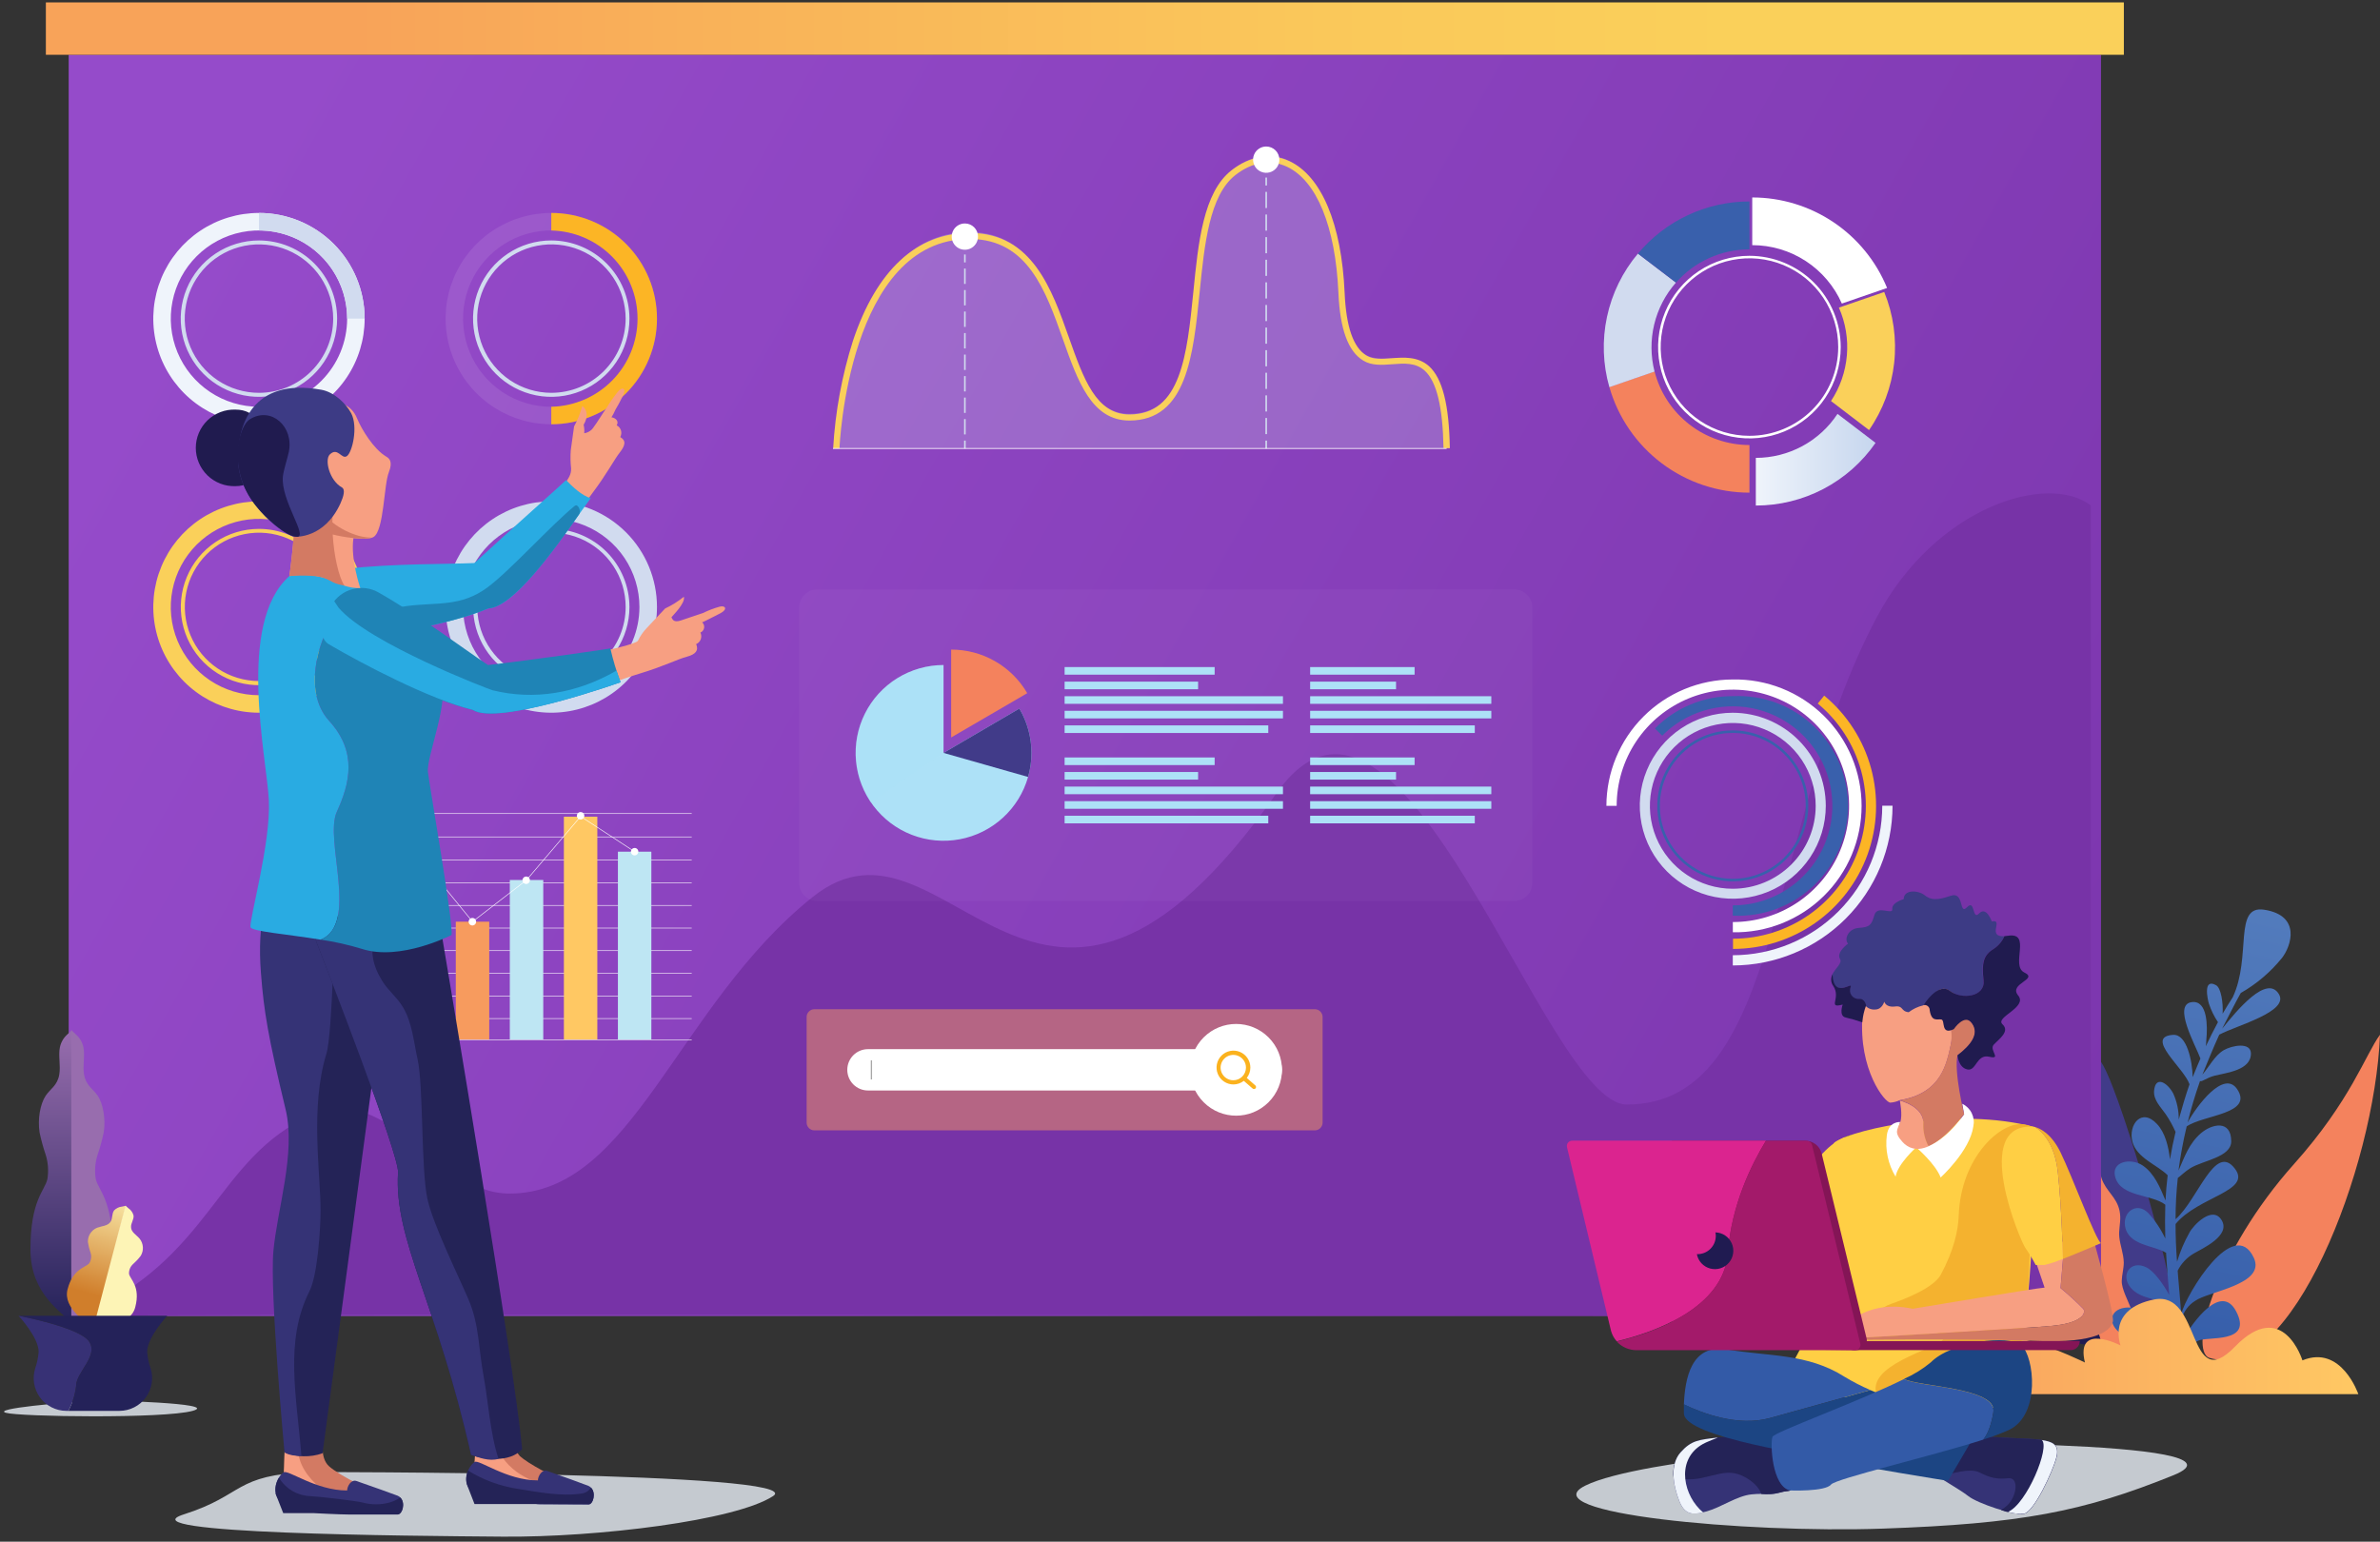 <svg fill="none" height="425" viewBox="0 0 656 425" width="656" xmlns="http://www.w3.org/2000/svg" xmlns:xlink="http://www.w3.org/1999/xlink"><rect x="0" y="0" width="656" height="425" fill="#333333" stroke="none"/><linearGradient id="a" gradientUnits="userSpaceOnUse" x1="590.551" x2="623.165" y1="390.641" y2="239.982"><stop offset="0" stop-color="#3159a7"/><stop offset="1" stop-color="#557ebe"/></linearGradient><linearGradient id="b"><stop offset="0" stop-color="#f79b5e"/><stop offset="1" stop-color="#ffc863"/></linearGradient><linearGradient id="c" gradientUnits="userSpaceOnUse" x1="516.737" x2="650.034" xlink:href="#b" y1="371.205" y2="371.205"/><linearGradient id="d" gradientUnits="userSpaceOnUse" x1="685.514" x2="60.986" y1="405.589" y2="55.532"><stop offset="0" stop-color="#7631a7"/><stop offset="1" stop-color="#954bca"/></linearGradient><linearGradient id="e"><stop offset=".05" stop-color="#fad05a"/><stop offset=".33" stop-color="#fac85a"/><stop offset=".77" stop-color="#f9b159"/><stop offset="1" stop-color="#f8a359"/></linearGradient><linearGradient id="f" gradientUnits="userSpaceOnUse" x1="497.383" x2="98.132" xlink:href="#e" y1="7.888" y2="7.888"/><linearGradient id="g" gradientUnits="userSpaceOnUse" x1="37636.6" x2="62432.9" xlink:href="#e" y1="16020.3" y2="16020.3"/><linearGradient id="h"><stop offset="0" stop-color="#eff4fb"/><stop offset="1" stop-color="#c6d6ee"/></linearGradient><linearGradient id="i" gradientUnits="userSpaceOnUse" x1="483.96" x2="516.959" xlink:href="#h" y1="126.737" y2="126.737"/><linearGradient id="j" gradientUnits="userSpaceOnUse" x1="8557.04" x2="8824.13" xlink:href="#e" y1="8166.61" y2="8166.61"/><linearGradient id="k" gradientUnits="userSpaceOnUse" x1="19539.3" x2="21203.3" xlink:href="#h" y1="15041.6" y2="15041.6"/><linearGradient id="l" gradientUnits="userSpaceOnUse" x1="3494.7" x2="6407.66" xlink:href="#h" y1="11849.2" y2="11849.2"/><linearGradient id="m" gradientUnits="userSpaceOnUse" x1="3494.7" x2="6407.66" xlink:href="#e" y1="15904.3" y2="15904.3"/><linearGradient id="n" gradientUnits="userSpaceOnUse" x1="2883.78" x2="4477.19" xlink:href="#e" y1="11806.5" y2="11806.5"/><linearGradient id="o" gradientUnits="userSpaceOnUse" x1="1331.34" x2="1404.25" xlink:href="#b" y1="11916.4" y2="11916.4"/><linearGradient id="p" gradientUnits="userSpaceOnUse" x1="1631.01" x2="1806.8" xlink:href="#b" y1="24079.2" y2="19603.5"/><linearGradient id="q" gradientUnits="userSpaceOnUse" x1="30631" x2="47990.6" xlink:href="#b" y1="12976.1" y2="12976.1"/><linearGradient id="r"><stop offset="0" stop-color="#242259"/><stop offset="1" stop-color="#986dae"/></linearGradient><linearGradient id="s" gradientUnits="userSpaceOnUse" x1="14.111" x2="14.111" xlink:href="#r" y1="364.774" y2="283.979"/><linearGradient id="t" gradientUnits="userSpaceOnUse" x1="530.459" x2="530.459" xlink:href="#r" y1="35838.2" y2="30235.9"/><linearGradient id="u"><stop offset="0" stop-color="#fdf4b6"/><stop offset="1" stop-color="#d07e2b"/></linearGradient><linearGradient id="v" gradientUnits="userSpaceOnUse" x1="32.124" x2="23.502" xlink:href="#u" y1="326.229" y2="356.279"/><linearGradient id="w" gradientUnits="userSpaceOnUse" x1="825.744" x2="376.882" xlink:href="#u" y1="14267.7" y2="14899.5"/><linearGradient id="x" gradientUnits="userSpaceOnUse" x1="5553.71" x2="5680.63" xlink:href="#h" y1="10370.7" y2="10370.7"/><linearGradient id="y" gradientUnits="userSpaceOnUse" x1="7297.99" x2="7455.5" xlink:href="#h" y1="10088.8" y2="10088.8"/><clipPath id="z"><path d="m0 0h656v424.128h-656z"/></clipPath><g clip-path="url(#z)"><path d="m515.863 397.747s108.129-1.165 83.229 8.925c-24.9 10.091-42.226 13.4-80.188 14.728-37.962 1.329-97.2-4.264-81.959-11.85 15.241-7.585 78.918-11.803 78.918-11.803z" fill="#c5cad0"/><path d="m85.35 405.811s138.121-.152 127.739 6.618-48.402 11.396-74.479 11.186c-26.076-.21-104.75-.792-87.948-6.141 16.802-5.348 13.703-10.906 34.688-11.663z" fill="#c5cad0"/><path d="m28.233 386.038s32.812.711 24.853 2.901c-7.958 2.191-47.773 1.632-51.49.525-3.717-1.107 14.844-2.843 26.636-3.426z" fill="#c5cad0"/><path d="m656 285.249c-1.445 36.855-24.632 96-46.992 89.079-5.896-1.83 1.678-29.282 23.304-53.448 15.637-17.489 19.726-30.283 23.688-35.631z" fill="#f4825d"/><path d="m589.911 369.714c.128 2.33-32.043 5.278-46.957-19.028-11.652-18.934-18.841-20.624-25.063-23.991 42.319-.758 71.694 36.936 72.02 43.019z" fill="#201b51"/><path d="m578.399 319.704c.198-1.981-1.807-16.22.337-27.382 4.416 4.311 20.752 59.972 20.24 69.014-.187 3.321 1.771 12.502-5.22 14.157-7.364 1.736-20.974-16.033-25.763-28.302-15.916-40.537-4.462-38.824-17.734-61.895 5.267 3.845 25.343 27.149 28.14 34.408z" fill="#413b89"/><path d="m569.892 304.009c2.68 3.88 3.892 8.459 6.514 12.258 2.109 3.064 1.899 6.909 3.391 9.845 1.619 3.17 4.427 4.789 4.602 9.229.07 2.074-.454 3.798-.256 5.674.233 2.33 1.165 4.486 1.235 6.991 0 1.748-.513 3.414-.559 5.069-.129 4.661 7.27 12.304 1.34 16.557.314 3.938-.397 5.337-2.424 5.395-4.346.128-4.183-4.288-5.034-6.723-.978-2.808-4.159-4.661-4.462-8.494-.163-1.993.99-4.335.78-6.141-.163-1.363-1.433-2.109-2.144-3.251-1.852-2.948-1.934-6.35-1.736-9.718.117-1.969 1.667-5.115 1.422-6.886-.455-3.414-3.939-4.288-2.878-9.205.326-1.491 1.596-3.286 1.561-4.812s-1.037-2.552-1.561-3.95c-1.433-3.868.163-7.888.209-11.838z" fill="#f4825d"/><path d="m586.392 360.439c4.148-.163 9.391 3.752 12.153 8.075-.059-2.715-.199-5.442-.385-8.157-2.948-2.691-7.97-1.91-10.894-5.394-2.925-3.484 0-7.772 4.369-5.57 2.132 1.072 4.661 4.661 6.269 7.585-.163-1.934-.362-4.66-.525-6.583-.14-1.678-.256-3.356-.338-5.033-3.367-2.109-10.58-1.946-11.337-7.516-.524-3.892 3.344-6.595 6.455-3.414 1.893 2.086 3.463 4.442 4.661 6.991-.093-3.107-.093-6.215 0-9.321-3.694-2.902-12.13-2.051-13.772-7.516-1.34-4.451 4.334-5.476 7.55-3.286 3.216 2.191 4.789 6.059 6.28 9.625.128-2.33.315-4.661.595-6.933-2.774-2.831-8.588-4.742-9.73-9.321-1.142-4.58 2.482-9.415 6.782-4.824 2.26 2.412 3.169 6.152 3.588 9.764.42-2.54.933-5.069 1.538-7.562-.759-1.718-1.672-3.364-2.726-4.917-1.387-1.981-3.414-3.904-3.193-6.432.396-4.369 3.752-2.132 5.267.722 1.033 2.263 1.554 4.725 1.526 7.213.758-2.785 2.004-6.991 2.972-9.718-1.469-4.474-12.55-13.085-4.533-13.632 3.787-.268 5.313 7.212 5.406 11.651.583-1.479 2.016-4.893 2.133-5.126-1.329-3.659-7.772-14.938-2.331-15.556 4.347-.501 4.312 6.77 3.962 10.347 0 .455-.082 1.165-.14 1.83 1.049-2.226 2.156-4.463 3.344-6.654-1.054-1.565-1.889-3.266-2.482-5.057-.419-1.328-1.666-7.154 1.958-5.126 1.386.769 1.992 4.917 1.806 7.865.886-1.527 1.818-3.042 2.785-4.51 5.29-11.279.081-25.541 8.715-24.154 10.266 1.631 7.353 10.079 4.894 13.248-3.154 3.915-7.015 7.203-11.384 9.695-.978 1.642-4.66 8.902-5.15 9.857 4.078-5.057 12.293-15.031 15.637-9.566 2.96 4.835-11.442 8.587-16.418 11.197-1.351 2.855-4.346 10.242-4.66 11.011 1.852-2.109 3.402-5.278 5.896-6.734 2.213-1.282 7.445-2.331 7.492.908 0 4.661-6.688 5.29-10.009 6.129-2.331.618-3.356 1.701-4.032 1.492-1.328 3.763-2.458 7.573-3.425 11.442 2.528-4.661 9.985-14.6 13.644-9.252 4.661 6.886-9.205 7.085-13.889 10.3-.951 3.96-1.698 7.966-2.237 12.002v.14c1.619-3.682 2.878-7.423 6.14-10.242 2.96-2.564 8.32-3.869 8.378 2.19 0 4.405-7.702 5.255-11.232 7.399-1.573.956-2.715 2.202-3.496 2.715-.409 3.776-.615 7.573-.618 11.372 6.199-5.429 10.825-21.101 16.313-13.982 4.871 6.269-10.009 7.679-16.313 15.311 0 3.464.137 6.932.408 10.405.837-2.796 1.981-5.488 3.414-8.028.979-1.946 6.362-7.667 8.891-3.414 2.528 4.253-5.267 7.76-7.621 9.123-1.94 1.114-3.508 2.775-4.509 4.777 0 .641.757 8.564.99 11.897 1.515-5.756 14.565-27.032 19.983-15.474 3.496 7.422-12.607 9.263-16.207 11.932-1.822 1.144-3.138 2.939-3.682 5.022.116 1.934.186 3.875.209 5.826 3.053-5.384 10.708-15.765 14.798-8.029 4.847 9.147-8.156 6.817-10.486 8.157-2.098 1.165-4.475 1.981-4.393 4.928-.121 2.274-.378 4.539-.769 6.782-.291 1.596-2.82 1.06-2.657-.548.326-3.124.49-6.263.49-9.403-3.717-2.167-11.909-2.132-14.414-4.136-3.414-2.785-2.26-6.619 2.296-6.805z" fill="url(#a)"/><path d="m650.034 384.337s-4.661-13.749-15.415-9.321c0 0-5.372-17.397-18.585-3.787-13.213 13.609-9.147-15.614-22.302-12.992s-9.251 12.654-9.251 12.654-12.526-6.467-9.811 4.719c0 0-29.561-14.751-30.05-2.272 0 0-19.808-3.671-16.383 6.606 0 0-11.5-2.936-11.5 4.393z" fill="url(#c)"/><path d="m579.098 15.101h-560.164v347.703h560.164z" fill="url(#d)"/><path d="m517.238 170.268c-30.377 57.374-25.471 134.218-68.828 134.218-22.674 0-62.011-134.905-96.559-85.816-65.926 93.716-90.71-1.165-127.844 28.606-37.577 30.038-49.614 81.761-83.59 81.761-20.508 0-32.94-31.087-54.531-21.614-26.496 11.651-27.265 39.616-64.085 55.393 1.492-.746 554.489 0 554.489 0v-223.483c-11.78-9.042-42.727.128-59.051 30.935z" fill="#7733a7"/><path d="m585.401.664h-572.759v14.437h572.759z" fill="url(#f)"/><path d="m376.18 97.689c-5.126-3.146-6.152-11.955-6.42-17.967-1.561-34.664-17.874-42.436-29.805-33.115-17.198 13.376-2.051 67.464-28.676 67.464-21.369 0-13.656-49.672-43.706-50.103-34.955-.443-37.076 59.611-37.076 59.611h168.23c-.606-34.734-15.02-21.265-22.547-25.891z" fill="#d1dbef" opacity=".25"/><path d="m383.556 98.762c-2.61.198-5.057.385-6.921-.746-3.624-2.237-5.593-7.877-6.013-17.28-.827-18.992-6.396-32.241-15.275-36.331-5.057-2.33-10.871-1.398-15.928 2.563-7.76 6.059-9.159 19.96-10.487 33.406-1.759 17.478-3.414 33.884-17.629 33.884-9.17 0-12.643-9.811-16.662-21.172-4.754-13.435-10.138-28.664-27.033-28.873h-.384c-14.53 0-25.634 10.265-32.113 29.712-3.055 9.626-4.89 19.595-5.465 29.677h1.748c0-.57 2.436-57.711 35.83-57.711h.361c15.672.186 20.624 14.18 25.413 27.708 4.066 11.489 7.9 22.337 18.305 22.337 15.8 0 17.606-18.026 19.365-35.457 1.317-13.085 2.668-26.613 9.846-32.217 4.591-3.589 9.613-4.416 14.134-2.33 8.249 3.81 13.458 16.499 14.262 34.827.442 10.021 2.679 16.126 6.839 18.643 2.331 1.433 5.197 1.224 7.958 1.014 3.333-.256 6.491-.501 9.007 1.783 3.274 2.995 4.964 9.974 5.162 21.358h1.748c-.21-12.06-2.039-19.237-5.744-22.616-3.088-2.727-6.933-2.436-10.324-2.179z" fill="url(#g)"/><path d="m349.008 40.386c-.716 0-1.417.212-2.013.611s-1.06.964-1.334 1.627c-.275.662-.346 1.39-.206 2.093.139.704.484 1.349.991 1.856.507.507 1.152.852 1.855.992s1.432.068 2.094-.206c.662-.274 1.228-.739 1.627-1.335.398-.595.61-1.296.61-2.012 0-.477-.094-.947-.276-1.387-.182-.44-.449-.84-.785-1.176-.337-.337-.737-.604-1.176-.786-.439-.182-.911-.275-1.387-.275z" fill="#fff"/><path d="m349.218 48.949h-.431v2.179h.431z" fill="#d1dbef"/><path d="m349.218 108.991h-.431v4.451h.431z" fill="#d1dbef"/><path d="m349.218 115.226h-.431v4.451h.431z" fill="#d1dbef"/><path d="m349.218 102.758h-.431v4.451h.431z" fill="#d1dbef"/><path d="m349.218 65.367h-.431v4.451h.431z" fill="#d1dbef"/><path d="m349.218 71.601h-.431v4.451h.431z" fill="#d1dbef"/><path d="m349.218 96.536h-.431v4.451h.431z" fill="#d1dbef"/><path d="m349.218 52.899h-.431v4.451h.431z" fill="#d1dbef"/><path d="m349.218 59.133h-.431v4.451h.431z" fill="#d1dbef"/><path d="m349.218 77.834h-.431v4.451h.431z" fill="#d1dbef"/><path d="m349.218 90.302h-.431v4.451h.431z" fill="#d1dbef"/><path d="m349.218 84.068h-.431v4.451h.431z" fill="#d1dbef"/><path d="m349.218 121.459h-.431v2.179h.431z" fill="#d1dbef"/><path d="m265.954 61.603c-.718-.002-1.42.209-2.018.606-.598.397-1.064.963-1.339 1.625-.276.663-.35 1.392-.21 2.096.14.704.485 1.351.993 1.859.507.507 1.154.853 1.858.992.704.14 1.434.068 2.097-.209.661-.276 1.228-.742 1.625-1.34.397-.598.608-1.299.606-2.017 0-.959-.381-1.877-1.058-2.554-.677-.678-1.596-1.058-2.554-1.058z" fill="#fff"/><path d="m266.164 70.156h-.432v2.179h.432z" fill="#d1dbef"/><path d="m266.164 91.816h-.432v4.241h.432z" fill="#d1dbef"/><path d="m266.164 79.955h-.432v4.23h.432z" fill="#d1dbef"/><path d="m266.164 85.886h-.432v4.23h.432z" fill="#d1dbef"/><path d="m266.164 115.528h-.432v4.23h.432z" fill="#d1dbef"/><path d="m266.164 74.036h-.432v4.23h.432z" fill="#d1dbef"/><path d="m266.164 109.598h-.432v4.229h.432z" fill="#d1dbef"/><path d="m266.164 97.747h-.432v4.241h.432z" fill="#d1dbef"/><path d="m266.164 103.679h-.432v4.229h.432z" fill="#d1dbef"/><path d="m266.164 121.459h-.432v2.179h.432z" fill="#d1dbef"/><path d="m398.727 123.521h-169.127v.222h169.127z" fill="#fff"/><path d="m482.201 70.518c-4.979-.002-9.846 1.472-13.986 4.235-4.14 2.765-7.369 6.694-9.275 11.293s-2.406 9.659-1.437 14.543c.97 4.882 3.367 9.368 6.886 12.889 3.518 3.521 8.003 5.919 12.885 6.891 4.884.973 9.944.474 14.544-1.43 4.599-1.905 8.531-5.13 11.297-9.27 2.766-4.139 4.242-9.005 4.242-13.983-.006-6.671-2.658-13.068-7.374-17.785s-11.112-7.373-17.782-7.383zm0 49.625c-4.839 0-9.571-1.436-13.594-4.124-4.024-2.689-7.161-6.51-9.012-10.982-1.853-4.47-2.337-9.39-1.394-14.137.945-4.746 3.276-9.106 6.698-12.528s7.781-5.753 12.528-6.696c4.747-.945 9.666-.46 14.137 1.392 4.472 1.851 8.293 4.988 10.982 9.011 2.688 4.023 4.124 8.755 4.124 13.594 0 6.49-2.579 12.713-7.167 17.302-4.589 4.589-10.812 7.167-17.302 7.167z" fill="#fff"/><path d="m483.96 126.224v13.144c6.488.003 12.88-1.568 18.627-4.577 5.748-3.01 10.679-7.369 14.372-12.703l-10.487-7.993c-2.454 3.727-5.797 6.787-9.726 8.904s-8.322 3.225-12.786 3.225z" fill="url(#i)"/><path d="m456.042 102.385-12.456 4.299c2.4 8.391 7.466 15.771 14.432 21.027 6.967 5.255 15.457 8.099 24.183 8.103v-13.132c-5.994-.003-11.816-1.998-16.552-5.673s-8.115-8.819-9.607-14.624z" fill="#f4825d"/><path d="m451.463 69.911c-4.226 5.024-7.154 11.009-8.528 17.428-1.373 6.42-1.149 13.079.651 19.392l12.456-4.3c-1.087-4.259-1.118-8.72-.091-12.994 1.028-4.274 3.083-8.233 5.987-11.533z" fill="#d1dbef"/><path d="m506.856 84.802c1.824 4.131 2.581 8.654 2.2 13.153-.381 4.5-1.886 8.832-4.379 12.598l10.487 8.005c3.814-5.494 6.194-11.855 6.925-18.503.73-6.648-.212-13.373-2.742-19.564z" fill="url(#j)"/><path d="m482.97 54.438v13.143c5.235-.002 10.358 1.519 14.744 4.379 4.387 2.859 7.846 6.933 9.958 11.724l12.467-4.3c-3.019-7.379-8.165-13.691-14.786-18.134-6.619-4.443-14.411-6.815-22.383-6.813z" fill="#fff"/><path d="m451.463 69.912 10.487 7.993c2.529-2.88 5.644-5.187 9.136-6.766 3.492-1.58 7.281-2.396 11.115-2.392v-13.213c-5.864 0-11.656 1.288-16.968 3.772-5.311 2.485-10.011 6.106-13.77 10.607z" fill="#3960ac"/><path d="m477.61 201.344c-4.115 0-8.139 1.22-11.561 3.507-3.423 2.286-6.09 5.537-7.665 9.339-1.575 3.803-1.987 7.987-1.185 12.024.803 4.037 2.785 7.745 5.696 10.655 2.911 2.911 6.618 4.893 10.656 5.696 4.036.802 8.22.39 12.023-1.185 3.802-1.575 7.053-4.243 9.339-7.665 2.287-3.422 3.507-7.446 3.507-11.561-.006-5.517-2.201-10.807-6.102-14.708-3.901-3.902-9.191-6.096-14.708-6.102zm0 40.921c-3.978 0-7.866-1.179-11.173-3.389-3.307-2.211-5.885-5.351-7.407-9.026s-1.92-7.718-1.144-11.619c.776-3.902 2.691-7.485 5.503-10.298 2.813-2.813 6.397-4.728 10.298-5.504s7.944-.378 11.619 1.145c3.675 1.522 6.816 4.099 9.026 7.407 2.21 3.307 3.389 7.195 3.389 11.173-.003 5.333-2.123 10.446-5.893 14.218-3.772 3.77-8.885 5.89-14.218 5.893z" fill="#3960ac"/><path d="m477.61 196.485c-5.07 0-10.027 1.503-14.242 4.321-4.216 2.816-7.501 6.82-9.441 11.504-1.941 4.684-2.448 9.837-1.459 14.81.99 4.972 3.431 9.54 7.016 13.125 3.584 3.585 8.152 6.026 13.125 7.016 4.972.989 10.126.481 14.81-1.459s8.688-5.226 11.504-9.442c2.818-4.214 4.321-9.171 4.321-14.241-.019-6.793-2.726-13.302-7.528-18.105-4.805-4.803-11.313-7.51-18.106-7.529zm0 48.519c-4.52 0-8.937-1.34-12.695-3.851s-6.686-6.079-8.415-10.255c-1.73-4.175-2.182-8.769-1.3-13.202.88-4.432 3.057-8.503 6.253-11.698 3.195-3.196 7.266-5.373 11.699-6.254 4.432-.882 9.026-.43 13.201 1.301 4.176 1.729 7.744 4.657 10.255 8.415 2.511 3.757 3.851 8.175 3.851 12.694-.006 6.058-2.415 11.867-6.7 16.15-4.283 4.284-10.092 6.694-16.149 6.7z" fill="#d1dbef"/><path d="m477.61 191.906c-3.989-.014-7.94.768-11.622 2.299-3.683 1.53-7.025 3.779-9.829 6.615l1.992 1.992c3.183-3.204 7.109-5.572 11.427-6.894 4.318-1.324 8.896-1.56 13.329-.689 4.431.871 8.579 2.822 12.076 5.68 3.496 2.86 6.233 6.537 7.968 10.707 1.734 4.171 2.414 8.704 1.975 13.198-.438 4.496-1.978 8.814-4.486 12.57-2.506 3.757-5.901 6.838-9.884 8.968-3.982 2.13-8.43 3.244-12.946 3.242v2.832c4.097.197 8.19-.441 12.033-1.871 3.842-1.432 7.354-3.63 10.323-6.459 2.968-2.829 5.332-6.231 6.947-10.002 1.614-3.769 2.447-7.828 2.447-11.928 0-4.101-.833-8.159-2.447-11.929-1.615-3.77-3.979-7.172-6.947-10.001-2.969-2.829-6.481-5.027-10.323-6.459-3.843-1.432-7.936-2.068-12.033-1.871z" fill="#3960ac"/><path d="m477.61 187.315c-9.236.012-18.091 3.687-24.621 10.218-6.531 6.531-10.205 15.385-10.218 24.622h2.831c0-6.337 1.88-12.53 5.4-17.798 3.52-5.267 8.523-9.372 14.376-11.797 5.854-2.424 12.295-3.058 18.509-1.82 6.214 1.236 11.921 4.288 16.4 8.769s7.528 10.19 8.763 16.404.599 12.655-1.827 18.507c-2.427 5.853-6.534 10.854-11.803 14.373-5.269 3.518-11.463 5.395-17.798 5.392v2.82c4.629.085 9.229-.754 13.531-2.468 4.302-1.712 8.219-4.265 11.523-7.509s5.928-7.114 7.72-11.384c1.791-4.269 2.714-8.853 2.714-13.484 0-4.63-.923-9.214-2.714-13.483-1.792-4.271-4.416-8.14-7.72-11.384s-7.221-5.797-11.523-7.511c-4.302-1.713-8.902-2.552-13.531-2.467z" fill="#fff"/><path d="m502.778 191.79-1.748 2.167c5.802 4.807 9.979 11.287 11.962 18.555 1.985 7.268 1.678 14.971-.877 22.059-2.554 7.088-7.232 13.216-13.397 17.548-6.164 4.331-13.515 6.656-21.05 6.658v2.819c8.115-.001 16.031-2.504 22.67-7.168 6.64-4.665 11.679-11.264 14.431-18.896 2.751-7.633 3.082-15.929.947-23.757-2.135-7.829-6.633-14.807-12.88-19.985z" fill="#fcb525"/><path d="m477.61 263.332v2.82c11.674-.013 22.867-4.657 31.122-12.911 8.254-8.255 12.897-19.448 12.91-31.122h-2.831c-.013 10.925-4.357 21.398-12.081 29.124s-18.195 12.074-29.12 12.089z" fill="url(#k)"/><path d="m71.38 58.702c-5.761 0-11.393 1.708-16.184 4.909-4.79 3.201-8.524 7.751-10.729 13.073-2.205 5.322-2.782 11.18-1.658 16.83 1.124 5.651 3.898 10.841 7.972 14.916 4.074 4.073 9.264 6.848 14.915 7.972 5.651 1.123 11.508.547 16.83-1.658 5.323-2.204 9.872-5.939 13.073-10.729s4.909-10.422 4.909-16.183c0-7.726-3.069-15.135-8.531-20.598-5.463-5.462-12.872-8.531-20.598-8.531zm0 53.436c-4.807 0-9.507-1.427-13.504-4.097-3.997-2.671-7.112-6.467-8.952-10.908-1.84-4.442-2.321-9.329-1.383-14.044.938-4.714 3.253-9.045 6.652-12.444 3.399-3.4 7.73-5.714 12.445-6.652 4.715-.938 9.602-.457 14.043 1.383 4.441 1.84 8.237 4.954 10.908 8.952 2.671 3.997 4.096 8.696 4.096 13.503-.009 6.444-2.573 12.62-7.129 17.176-4.556 4.557-10.733 7.12-17.177 7.13z" fill="url(#l)"/><path d="m71.38 58.702v4.836c6.442.006 12.619 2.567 17.176 7.122 4.557 4.555 7.12 10.73 7.13 17.172h4.824c0-7.726-3.069-15.135-8.531-20.598-5.463-5.462-12.872-8.531-20.598-8.531z" fill="#d1dbef"/><path d="m71.379 66.287c-4.264-.002-8.434 1.26-11.98 3.627-3.547 2.368-6.311 5.735-7.944 9.673-1.633 3.939-2.061 8.275-1.23 12.457.831 4.183 2.885 8.024 5.9 11.04 3.015 3.015 6.857 5.068 11.04 5.9 4.183.831 8.518.404 12.457-1.229s7.306-4.398 9.674-7.945c2.367-3.546 3.63-7.716 3.628-11.979-.006-5.713-2.278-11.189-6.317-15.228s-9.515-6.311-15.227-6.316zm0 42.005c-4.047 0-8.003-1.2-11.367-3.449-3.365-2.248-5.987-5.444-7.536-9.181-1.549-3.739-1.954-7.853-1.164-11.822.789-3.969 2.738-7.614 5.6-10.476 2.861-2.862 6.507-4.81 10.476-5.6 3.969-.789 8.083-.385 11.822 1.164 3.739 1.549 6.934 4.171 9.182 7.536 2.248 3.365 3.448 7.321 3.448 11.368-.006 5.424-2.164 10.625-6 14.462-3.836 3.835-9.037 5.992-14.461 5.999z" fill="#d1dbef"/><path d="m151.952 58.702c-5.761 0-11.393 1.708-16.183 4.909-4.79 3.201-8.525 7.751-10.729 13.073-2.205 5.322-2.782 11.18-1.657 16.83 1.123 5.651 3.897 10.841 7.971 14.916 4.075 4.073 9.264 6.848 14.915 7.972 5.65 1.123 11.508.547 16.83-1.658 5.323-2.204 9.873-5.939 13.074-10.729s4.909-10.422 4.909-16.183c0-7.726-3.069-15.135-8.532-20.598-5.463-5.462-12.872-8.531-20.598-8.531zm0 53.436c-4.808.002-9.508-1.422-13.507-4.091-3.998-2.67-7.116-6.465-8.957-10.905-1.841-4.442-2.324-9.328-1.387-14.045.936-4.715 3.249-9.048 6.648-12.448s7.73-5.716 12.446-6.655c4.715-.938 9.602-.458 14.045 1.382 4.441 1.839 8.238 4.954 10.909 8.952 2.671 3.997 4.097 8.697 4.097 13.505-.009 6.441-2.571 12.616-7.125 17.172-4.553 4.556-10.728 7.121-17.169 7.134z" fill="#fff" opacity=".09"/><path d="m151.952 58.702v4.836c6.353.139 12.399 2.76 16.842 7.302 4.444 4.542 6.931 10.644 6.931 16.998 0 6.354-2.487 12.455-6.931 16.997-4.443 4.542-10.489 7.163-16.842 7.303v4.823c7.726 0 15.135-3.069 20.598-8.531 5.462-5.464 8.532-12.873 8.532-20.598 0-7.726-3.07-15.135-8.532-20.598-5.463-5.462-12.872-8.531-20.598-8.531z" fill="#fcb525"/><path d="m151.952 66.287c-4.265-.002-8.434 1.26-11.98 3.627-3.547 2.368-6.311 5.735-7.945 9.673-1.632 3.939-2.061 8.275-1.229 12.457.831 4.183 2.885 8.024 5.899 11.04 3.016 3.015 6.859 5.068 11.041 5.9 4.183.831 8.517.404 12.457-1.229 3.939-1.633 7.305-4.398 9.673-7.945 2.368-3.546 3.631-7.716 3.628-11.979-.009-5.712-2.282-11.186-6.32-15.224-4.038-4.039-9.513-6.311-15.224-6.32zm0 42.005c-4.045-.007-7.998-1.213-11.358-3.465-3.361-2.252-5.978-5.451-7.52-9.19-1.543-3.739-1.944-7.852-1.15-11.819.793-3.967 2.745-7.61 5.608-10.468s6.508-4.803 10.476-5.589c3.969-.786 8.08-.38 11.817 1.17s6.93 4.173 9.177 7.536c2.247 3.364 3.446 7.319 3.446 11.364-.006 5.43-2.169 10.636-6.013 14.473-3.842 3.837-9.052 5.99-14.483 5.988z" fill="#d1dbef"/><path d="m71.38 138.215c-5.761 0-11.393 1.708-16.184 4.909s-8.524 7.749-10.729 13.073c-2.205 5.323-2.782 11.179-1.658 16.83 1.124 5.65 3.898 10.841 7.972 14.915 4.074 4.074 9.264 6.848 14.915 7.972 5.651 1.124 11.508.547 16.83-1.657 5.323-2.206 9.872-5.939 13.073-10.729s4.909-10.423 4.909-16.183c0-7.727-3.069-15.136-8.531-20.599-5.463-5.462-12.872-8.531-20.598-8.531zm0 53.435c-4.807 0-9.507-1.426-13.504-4.097-3.997-2.67-7.112-6.466-8.952-10.908-1.84-4.441-2.321-9.328-1.383-14.043.938-4.714 3.253-9.045 6.652-12.445 3.399-3.399 7.73-5.714 12.445-6.652 4.715-.937 9.602-.456 14.043 1.384 4.441 1.839 8.237 4.954 10.908 8.951 2.671 3.998 4.096 8.697 4.096 13.505-.009 6.443-2.573 12.62-7.129 17.176-4.556 4.555-10.733 7.12-17.177 7.129z" fill="url(#m)"/><path d="m71.38 138.215v4.824c4.807 0 9.506 1.425 13.504 4.095 3.997 2.671 7.113 6.467 8.952 10.909 1.84 4.442 2.321 9.328 1.383 14.043-.937 4.715-3.252 9.046-6.652 12.445-3.399 3.399-7.73 5.714-12.445 6.652-4.715.938-9.602.457-14.043-1.383-4.441-1.84-8.237-4.956-10.908-8.952-2.671-3.998-4.096-8.697-4.096-13.503h-4.824c0 5.76 1.708 11.393 4.909 16.183 3.201 4.79 7.75 8.523 13.073 10.729 5.323 2.204 11.18 2.781 16.83 1.657s10.841-3.898 14.915-7.972c4.074-4.074 6.848-9.265 7.972-14.915 1.124-5.651.546-11.507-1.658-16.83-2.204-5.324-5.938-9.872-10.728-13.073-4.79-3.201-10.422-4.909-16.183-4.909z" fill="url(#m)"/><path d="m71.379 145.8c-4.261 0-8.426 1.263-11.969 3.631-3.543 2.367-6.304 5.731-7.935 9.668-1.631 3.937-2.057 8.268-1.226 12.448.831 4.179 2.883 8.018 5.896 11.031 3.013 3.013 6.852 5.065 11.031 5.897 4.179.831 8.511.404 12.448-1.227 3.937-1.63 7.301-4.392 9.669-7.935 2.368-3.542 3.631-7.708 3.631-11.969-.006-5.712-2.278-11.188-6.317-15.228-4.039-4.038-9.515-6.31-15.227-6.316zm0 41.947c-4.044-.003-7.996-1.204-11.358-3.453-3.361-2.248-5.981-5.443-7.526-9.179-1.546-3.737-1.949-7.848-1.159-11.814.79-3.966 2.739-7.609 5.599-10.467 2.86-2.859 6.504-4.805 10.47-5.594 3.966-.788 8.078-.382 11.813 1.166 3.736 1.548 6.929 4.169 9.175 7.532 2.247 3.363 3.446 7.315 3.446 11.359.004 2.69-.524 5.353-1.551 7.839-1.026 2.486-2.533 4.746-4.433 6.648-1.9 1.904-4.157 3.414-6.641 4.445-2.484 1.03-5.147 1.563-7.836 1.564z" fill="url(#n)"/><path d="m151.952 138.215c-5.761 0-11.393 1.708-16.183 4.909s-8.525 7.749-10.729 13.073c-2.205 5.323-2.782 11.179-1.657 16.83 1.123 5.65 3.897 10.841 7.971 14.915 4.075 4.074 9.264 6.848 14.915 7.972 5.65 1.124 11.508.547 16.83-1.657 5.323-2.206 9.873-5.939 13.074-10.729s4.909-10.423 4.909-16.183c0-7.727-3.069-15.136-8.532-20.599-5.463-5.462-12.872-8.531-20.598-8.531zm0 53.435c-4.808.003-9.508-1.421-13.507-4.091-3.998-2.669-7.116-6.464-8.957-10.906-1.841-4.44-2.324-9.328-1.387-14.044.936-4.715 3.249-9.047 6.648-12.447 3.399-3.401 7.73-5.717 12.446-6.656 4.715-.939 9.602-.458 14.045 1.382 4.441 1.839 8.238 4.954 10.909 8.951 2.671 3.998 4.097 8.697 4.097 13.506-.009 6.441-2.571 12.616-7.125 17.172-4.553 4.556-10.728 7.12-17.169 7.133z" fill="#d1dbef"/><path d="m151.952 145.8c-4.261 0-8.427 1.263-11.97 3.631-3.542 2.367-6.304 5.731-7.935 9.668-1.63 3.937-2.056 8.268-1.226 12.448.832 4.179 2.884 8.018 5.897 11.031 3.012 3.013 6.852 5.065 11.031 5.897 4.179.831 8.511.404 12.448-1.227 3.936-1.63 7.301-4.392 9.669-7.935 2.367-3.542 3.63-7.708 3.63-11.969-.005-5.712-2.278-11.188-6.317-15.228-4.039-4.038-9.515-6.31-15.227-6.316zm0 41.947c-4.044-.01-7.995-1.218-11.354-3.473-3.356-2.254-5.97-5.454-7.509-9.194s-1.936-7.852-1.137-11.818c.798-3.965 2.754-7.604 5.621-10.457 2.866-2.854 6.513-4.793 10.482-5.573 3.968-.78 8.079-.365 11.812 1.191s6.921 4.184 9.16 7.552 3.43 7.325 3.421 11.369c-.004 2.688-.536 5.349-1.567 7.832-1.033 2.484-2.543 4.738-4.446 6.637-1.904 1.9-4.162 3.405-6.647 4.43-2.484 1.027-5.148 1.554-7.836 1.55z" fill="#d1dbef"/><path d="m417.37 162.485h-192.116c-2.755 0-4.987 2.233-4.987 4.987v75.924c0 2.753 2.232 4.987 4.987 4.987h192.116c2.754 0 4.987-2.234 4.987-4.987v-75.924c0-2.754-2.233-4.987-4.987-4.987z" fill="#fff" opacity=".032"/><path d="m284.305 207.554c.003 2.243-.312 4.475-.932 6.63-1.232 4.334-3.649 8.237-6.979 11.272-3.329 3.036-7.44 5.082-11.868 5.91-4.429.827-9.001.404-13.201-1.223-4.202-1.627-7.865-4.394-10.581-7.989-2.715-3.596-4.374-7.877-4.79-12.363s.426-8.998 2.434-13.032c2.007-4.033 5.101-7.426 8.931-9.798 3.83-2.373 8.246-3.63 12.751-3.631v24.224l20.891-12.222c2.186 3.702 3.341 7.923 3.344 12.222z" fill="#ade1f7"/><path d="m283.14 191.09c-2.135-3.665-5.198-6.705-8.878-8.813-3.681-2.109-7.853-3.213-12.095-3.2v24.224z" fill="#f4825d"/><path d="m284.305 207.555c.003 2.242-.312 4.474-.932 6.63l-23.303-6.63 20.891-12.223c2.186 3.702 3.341 7.922 3.344 12.223z" fill="#413b89"/><g fill="#ade1f7"><path d="m260.023 183.33v24.224l-19.995 13.703c-2.491-3.64-3.943-7.891-4.197-12.294s.698-8.792 2.754-12.695c2.056-3.902 5.138-7.169 8.913-9.449 3.777-2.279 8.103-3.487 12.513-3.489z" opacity=".2"/><path d="m349.579 199.969h-56.139v2.097h56.139z"/><path d="m353.622 195.949h-60.182v2.098h60.182z"/><path d="m353.622 191.929h-60.182v2.097h60.182z"/><path d="m330.237 187.909h-36.797v2.098h36.797z"/><path d="m334.793 183.89h-41.353v2.097h41.353z"/><path d="m406.498 199.969h-45.384v2.097h45.384z"/><path d="m411.054 195.949h-49.94v2.098h49.94z"/><path d="m411.054 191.929h-49.94v2.097h49.94z"/><path d="m384.791 187.909h-23.677v2.098h23.677z"/><path d="m389.906 183.89h-28.792v2.097h28.792z"/><path d="m349.579 224.881h-56.139v2.097h56.139z"/><path d="m353.622 220.86h-60.182v2.098h60.182z"/><path d="m353.622 216.841h-60.182v2.097h60.182z"/><path d="m330.237 212.821h-36.797v2.098h36.797z"/><path d="m334.793 208.812h-41.353v2.098h41.353z"/><path d="m406.498 224.881h-45.384v2.097h45.384z"/><path d="m411.054 220.86h-49.94v2.098h49.94z"/><path d="m411.054 216.841h-49.94v2.097h49.94z"/><path d="m384.791 212.821h-23.677v2.098h23.677z"/><path d="m389.906 208.812h-28.792v2.098h28.792z"/></g><path d="m101.464 230.579v56.127h89.195" stroke="#fff" stroke-miterlimit="10" stroke-width=".15"/><path d="m101.464 280.787h89.195" stroke="#fff" stroke-miterlimit="10" stroke-width=".15"/><path d="m101.464 274.553h89.195" stroke="#fff" stroke-miterlimit="10" stroke-width=".15"/><path d="m101.464 268.308h89.195" stroke="#fff" stroke-miterlimit="10" stroke-width=".15"/><path d="m101.464 262.074h89.195" stroke="#fff" stroke-miterlimit="10" stroke-width=".15"/><path d="m101.464 255.84h89.195" stroke="#fff" stroke-miterlimit="10" stroke-width=".15"/><path d="m101.464 249.595h89.195" stroke="#fff" stroke-miterlimit="10" stroke-width=".15"/><path d="m101.464 243.36h89.195" stroke="#fff" stroke-miterlimit="10" stroke-width=".15"/><path d="m101.464 237.127h89.195" stroke="#fff" stroke-miterlimit="10" stroke-width=".15"/><path d="m101.464 230.707h89.195" stroke="#fff" stroke-miterlimit="10" stroke-width=".15"/><path d="m101.464 224.287h89.195" stroke="#fff" stroke-miterlimit="10" stroke-width=".15"/><path d="m101.464 218.135v68.571" stroke="#fff" stroke-miterlimit="10" stroke-width=".15"/><path d="m119.956 235.775h-9.217v50.791h9.217z" fill="#bee6f3"/><path d="m134.847 254.081h-9.217v32.485h9.217z" fill="url(#o)"/><path d="m149.738 242.592h-9.217v43.986h9.217z" fill="#bee6f3"/><path d="m164.641 225.138h-9.217v61.428h9.217z" fill="url(#p)"/><path d="m179.532 234.785h-9.217v51.781h9.217z" fill="#bee6f3"/><path d="m115.342 235.845 14.903 18.236 14.891-11.489 14.902-17.525 14.891 9.718" stroke="#fff" stroke-linecap="round" stroke-linejoin="round" stroke-width=".15"/><path d="m131.235 254.08c.002.206-.057.408-.17.58-.113.173-.275.307-.465.387-.19.081-.4.102-.601.062-.203-.04-.388-.139-.534-.284-.146-.146-.245-.332-.284-.534-.04-.203-.019-.411.061-.601.08-.191.215-.352.387-.465.173-.113.374-.173.58-.17.272 0 .533.107.725.299.192.194.301.453.301.726z" fill="#fff"/><path d="m146.056 242.662c0 .203-.059.401-.172.57s-.273.299-.461.377c-.187.078-.393.098-.591.059-.2-.04-.383-.138-.526-.281s-.241-.326-.281-.524c-.039-.2-.018-.406.058-.594.079-.187.21-.347.378-.46.169-.112.367-.172.57-.172.135-.001.269.023.395.074.124.052.239.127.334.223.096.095.17.208.222.334.051.125.076.259.074.394z" fill="#fff"/><path d="m175.943 234.785c0 .203-.059.401-.172.57-.113.168-.273.3-.461.378-.187.076-.393.097-.592.058-.199-.04-.382-.138-.525-.281s-.241-.326-.281-.525c-.039-.199-.018-.405.058-.592.079-.188.21-.348.378-.461.169-.113.367-.172.57-.172.135-.002.269.023.395.074.124.052.237.126.333.222.095.095.171.21.223.334.051.126.076.26.074.395z" fill="#fff"/><path d="m116.437 235.705c0 .203-.061.401-.172.57-.113.168-.274.299-.461.377-.187.077-.394.098-.593.059-.198-.04-.381-.138-.524-.281s-.241-.326-.281-.526c-.04-.198-.02-.404.058-.591.078-.188.209-.348.378-.461s.367-.172.57-.172c.135-.002.269.023.393.074.126.052.239.127.335.222.095.095.171.21.222.334.051.126.076.26.075.395z" fill="#fff"/><path d="m161.064 224.881c.002.206-.057.408-.17.58-.113.173-.275.307-.465.387s-.399.101-.602.062c-.202-.04-.388-.139-.533-.285-.146-.145-.245-.332-.285-.533-.039-.203-.018-.413.062-.603.079-.19.215-.35.387-.464.173-.114.374-.172.58-.169.273 0 .533.107.725.299s.301.453.301.726z" fill="#fff"/><path d="m362.396 278.212h-137.911c-1.191 0-2.156.965-2.156 2.156v29.094c0 1.191.965 2.156 2.156 2.156h137.911c1.191 0 2.156-.965 2.156-2.156v-29.094c0-1.191-.965-2.156-2.156-2.156z" fill="url(#q)" opacity=".48"/><path d="m347.657 300.618h-108.421c-1.511 0-2.961-.6-4.029-1.67-1.069-1.068-1.669-2.516-1.669-4.028 0-1.511.6-2.96 1.669-4.029 1.068-1.068 2.518-1.668 4.029-1.668h108.421c1.511 0 2.96.6 4.029 1.668 1.068 1.069 1.668 2.518 1.668 4.029 0 1.512-.6 2.96-1.668 4.028-1.069 1.07-2.518 1.67-4.029 1.67z" fill="#fff"/><path d="m349.648 303.859c4.937-4.937 4.937-12.942 0-17.879s-12.942-4.937-17.879 0-4.937 12.942 0 17.879c4.937 4.938 12.942 4.938 17.879 0z" fill="#fff"/><path d="m240.192 292.311v5.266" stroke="#a8a7a7" stroke-miterlimit="10" stroke-width=".35"/><path d="m345.979 299.196-2.33-2.039c.64-.818.989-1.827.99-2.866 0-.922-.273-1.824-.785-2.589-.512-.767-1.24-1.365-2.092-1.718-.852-.352-1.788-.445-2.693-.264-.904.179-1.735.623-2.386 1.274-.652.653-1.096 1.484-1.276 2.387-.179.904-.087 1.842.266 2.694.352.85.95 1.579 1.716 2.091.767.512 1.668.786 2.589.786 1.036-.005 2.041-.354 2.855-.991l2.424 2.109c.101.096.234.15.372.152.089-.003.175-.023.254-.059.081-.036.153-.087.212-.151.09-.125.129-.28.107-.431-.021-.153-.102-.29-.223-.385zm-6.047-1.398c-.691 0-1.367-.205-1.942-.59-.575-.383-1.023-.929-1.287-1.568-.265-.638-.335-1.342-.199-2.019.135-.678.467-1.302.956-1.79.49-.489 1.112-.823 1.79-.958.678-.134 1.381-.065 2.019.2.64.264 1.185.713 1.57 1.287.383.575.588 1.25.588 1.942 0 .927-.368 1.817-1.023 2.472-.656.656-1.545 1.024-2.472 1.024z" fill="#fbb21e"/><path d="m157.522 409.062c-5.162-1.864-12.048-5.674-14.227-7.655-1.29-1.464-1.947-3.378-1.83-5.325-1.626.707-3.387 1.053-5.161 1.014-1.774.002-3.534-.314-5.197-.932-.14 2.948-.093 5.93-.455 8.855-.174 1.445-.524 2.971.21 4.218.956 1.631 3.239 1.818 5.139 1.841 4.299.058 8.599.326 12.875.804 3.682.373 7.492.932 11.023-.268.722-.221 1.549-.792 1.293-1.526-1.253-.228-2.481-.57-3.67-1.026z" fill="#d37a63"/><path d="m157.522 409.062c-.112-.021-.223-.056-.327-.105-1.601.326-3.238.447-4.87.361-7.166-.361-14.18-5.243-16.021-12.223-1.774.003-3.534-.313-5.197-.932-.14 2.948-.093 5.931-.455 8.856-.174 1.444-.524 2.971.21 4.217.956 1.632 3.239 1.818 5.139 1.841 4.299.059 8.599.327 12.875.804 3.682.373 7.492.933 11.023-.268.722-.221 1.549-.792 1.293-1.526-1.253-.226-2.481-.57-3.67-1.025z" fill="#f79f82"/><path d="m90.686 404.203c-2.435-2.214-1.701-6.537-1.875-9.322-.198-3.262-9.916-.512-9.986 0-.618 4.312-.245 8.716-.757 13.027-.175 1.422-.501 2.96.221 4.195.967 1.643 3.239 1.818 5.15 1.841 4.3 0 8.599.291 12.817.734 3.682.384 7.515.897 11.034-.291.699-.233 1.515-.828 1.282-1.527-4.696-.722-15.078-6.117-17.886-8.657z" fill="#d37a63"/><path d="m83.102 394.416c.14-.327.303-.618.455-.921-1.648.155-3.253.618-4.731 1.363-.618 4.312-.245 8.716-.757 13.027-.175 1.422-.501 2.96.221 4.195.967 1.643 3.239 1.818 5.15 1.841 3.985 0 7.97.268 11.943.652-7.876-3.635-16.149-10.848-12.281-20.157z" fill="#f79f82"/><path d="m109.597 412.324c-.757-.314-7.527-2.726-11.36-4.054-1.445-.501-2.552 1.456-2.552 2.621-8.739 0-16.312-5.884-17.548-4.998-2.214 1.654-3.915 6.816.478 8.797.583.256 1.958.407 6.595.407 4.16 0 8.273 2.331 10.859 2.331h13.562c1.457.046 2.412-4.067-.035-5.104z" fill="#353376"/><path d="m110.332 412.825c-.935.631-1.966 1.102-3.053 1.398-2.374.638-4.874.638-7.248 0-1.643-.442-11.36-1.608-14.459-1.782-1.754-.053-3.466-.543-4.981-1.429-1.514-.885-2.783-2.137-3.688-3.64-.816 1.275-1.124 2.809-.862 4.3h-.117l2.144 5.464h8.506s7.072.373 9.496.373h13.562c1.282-.035 2.226-3.216.7-4.684z" fill="#242357"/><path d="m80.246 307.935c1.235 19.96-1.759 26.17-2.738 37.659-.979 11.489.909 54.764.909 54.764 3.346 1.361 7.073 1.46 10.487.279l19.645-146.988-35.585-3.134s6.047 37.46 7.282 57.42z" fill="#242357"/><path d="m78.72 305.827c2.89 11.931-2.33 27.614-3.367 39.115-1.037 11.5 3.064 55.393 3.064 55.393s.92 1.002 4.661 1.048c-1.293-16.405-4.742-31.646 2.225-45.442 2.214-4.358 3.053-17.023 3.053-22.232 0-10.486-2.936-28.36 1.608-43.216 1.736-5.686 2.26-38.149 2.26-38.149l-18.2-5.825s-3.286 7.177-2.097 21.765c.792 10.487 1.992 17.606 6.793 37.543z" fill="#353376"/><path d="m87.005 254.337c-.501 2.095-.3 4.297.571 6.269 2.086 5.453 22.476 57.723 22.138 62.605-1.165 18.643 10.708 35.934 20.134 77.87 3.589 1.246 10.615 2.248 14.076-1.585-2.039-22.663-20.554-132.249-22.546-144.134-.199-.116-24.912 2.307-34.373-1.025z" fill="#242357"/><path d="m129.091 358.12c-2.855-6.665-9.753-20.601-11.279-27.615-1.783-8.156-1.084-31.169-2.703-38.451-1.084-4.906-1.492-9.986-3.927-14.215-1.654-2.855-4.125-4.661-5.826-7.411-2.82-4.579-3.204-8.051-2.237-12.433-5.448-.859-10.833-2.09-16.114-3.682-.501 2.095-.3 4.298.571 6.269 2.086 5.453 22.476 57.724 22.138 62.606-1.165 18.643 10.708 35.934 20.134 77.869 2.04.711 4.987 1.888 7.562 1.095-2.33-6.839-2.936-16.673-4.124-22.837-1.445-7.725-1.142-14.076-4.195-21.195z" fill="#353376"/><path d="m64.878 112.918c-1.415-.048-2.825.191-4.146.7-1.321.51-2.526 1.279-3.544 2.263-1.018.985-1.827 2.164-2.38 3.467-.553 1.303-.838 2.705-.838 4.121s.285 2.817.838 4.12c.553 1.304 1.362 2.483 2.38 3.468 1.018.984 2.223 1.753 3.544 2.262 1.321.51 2.731.747 4.146.701 5.826 0 7.877-4.719 7.877-10.557s-2.051-10.545-7.877-10.545z" fill="#201b4f"/><path d="m162.159 409.598c-.746-.315-7.504-2.761-11.337-4.101-1.445-.513-2.552 1.456-2.564 2.61-8.727 0-16.312-5.954-17.477-5.069-2.214 1.643-3.939 6.793.442 8.797.583.268 1.958.42 6.595.443 4.16 0 8.261 2.4 10.848 2.412l13.563.058c1.41.058 2.389-4.113-.07-5.15z" fill="#353376"/><path d="m162.87 410.076c-.267.447-.633.827-1.069 1.111-.435.286-.931.467-1.448.532-5.616.873-11.99-.385-17.559-1.27-4.891-.732-9.581-2.453-13.785-5.057-.545 1.176-.665 2.507-.337 3.763l.058.152c.024.052.044.107.058.163l2.004 5.162h8.529 9.322l13.563.058c1.258.116 2.167-3.158.664-4.614z" fill="#242357"/><path d="m134.672 395.395c-.163.069-.291.174-.454.256z" fill="#d0adce"/><path clip-rule="evenodd" d="m170.956 120.48c.155-.275.253-.577.288-.891.035-.313.006-.63-.086-.932-.091-.302-.244-.581-.446-.824-.203-.241-.453-.438-.735-.58.723-1.165-.361-2.086-1.444-2.214.421-.658.784-1.353 1.083-2.074.688-1.165 1.165-1.981 2.028-3.764 1.165-2.388-.233-2.621-1.387-1.165-1.122 1.409-2.153 2.888-3.088 4.428-1.165 1.643-2.633 4.101-3.495 5.22-.285.468-.669.867-1.127 1.17-.457.302-.975.499-1.518.578.072-.781.017-1.569-.163-2.331 1.293-2.167 1.072-4.078-.373-5.196-.519 1.969-1.277 3.867-2.261 5.651l-.908 6.548c-.126 1.68-.095 3.37.093 5.045.081 1.83-.944 2.902-1.736 4.277-3.379 5.896-14.74 14.809-24.143 23.303-3.216 2.937.28 10.406 3.577 10.242 8.285-.419 22.383-23.303 27.965-30.761 4.276-5.662 6.128-9.403 7.748-11.465s1.736-3.309.128-4.265z" fill="#f79f82" fill-rule="evenodd"/><path clip-rule="evenodd" d="m156.03 132.354c-.198.291-15.73 14.063-25.273 22.86-7.655.35-21.626.082-36.027 1.62-2.525.262-4.841 1.517-6.441 3.489-1.599 1.97-2.351 4.496-2.088 7.021.263 2.525 1.518 4.841 3.488 6.441 1.971 1.6 4.496 2.35 7.021 2.088 10.626-1.072 26.799-3.565 37.903-8.156 8.226-.408 22.5-22.756 28.198-30.365-2.517-.78-4.964-3.146-6.782-4.998z" fill="#29abe2" fill-rule="evenodd"/><path clip-rule="evenodd" d="m158.396 139.461c-6.735 5.534-17.77 17.827-24.027 22.465-7.34 5.429-13.854 4.066-22.208 5.138-8.821 1.165-15.509 6.117-23.688 5.511 2.202 3.228 5.255 3.601 8.238 3.298 10.627-1.072 26.799-3.577 37.904-8.156 6.758-.327 18.06-15.952 24.993-25.926.653-.955-.326-3.064-1.211-2.33z" fill="#1f84b6" fill-rule="evenodd"/><path d="m92.842 223.774c3.565-7.783 5.721-16.406-2.109-25.028-7.83-8.622-1.631-22.803-1.631-22.803s12.06-.547 23.409-.466c-6.351-7.189-13.645-14.774-13.645-14.774s-4.498-14.857-19.132-1.865c-14.635 12.992-6.199 50.045-5.628 61.813.571 11.769-5.546 33.313-5.045 34.956.338 1.165 9.939 1.911 19.319 3.437 10.661-4.358.897-27.475 4.463-35.27z" fill="#29abe2"/><path d="m124.454 257.75c.536-3.496-6.001-40.607-6.502-44.918s6.513-20.496 3.309-26.345c-1.165-2.249-4.801-6.56-8.75-11.034-11.349-.082-23.409.466-23.409.466s-6.199 14.215 1.631 22.826c7.83 8.61 5.674 17.244 2.109 25.028-3.565 7.783 6.245 30.912-4.463 35.258 3.837.564 7.627 1.413 11.337 2.541 10.615 3.472 24.737-3.822 24.737-3.822z" fill="#1f84b6"/><path clip-rule="evenodd" d="m198.28 167.262c-1.559.443-3.076 1.025-4.533 1.737-2.26.722-4.765 1.631-6.094 2.05-1.934.618-2.249-.209-2.586-.885.256-.385 3.938-3.904 3.425-5.663-1.579 1.289-3.312 2.377-5.162 3.239l-5.056 5.383c-.992 1.027-1.81 2.207-2.424 3.496-.804 1.631-28.99 7.143-41.632 8.494-4.335.478-5.908 8.576-3.158 10.382 6.991 4.556 36.272-7.096 45.163-9.776 6.793-2.051 10.486-3.985 13.027-4.661 2.54-.676 3.367-1.747 2.633-3.495.291-.126.555-.309.772-.54.218-.23.387-.502.497-.8.108-.297.156-.614.137-.931-.017-.317-.099-.627-.241-.91.266-.109.498-.282.677-.506.18-.222.298-.487.347-.769s.026-.572-.067-.841c-.093-.271-.254-.513-.468-.704.863-.35 3.088-1.526 5.069-2.528 2.086-1.107 1.305-2.249-.326-1.772z" fill="#f79f82" fill-rule="evenodd"/><path clip-rule="evenodd" d="m168.23 178.752c-.338.116-20.846 3.111-33.733 4.579-6.396-4.241-17.477-12.701-30.05-19.948-2.193-1.278-4.803-1.633-7.256-.986-2.454.647-4.55 2.242-5.828 4.435-1.278 2.191-1.632 4.803-.986 7.257.647 2.453 2.242 4.55 4.435 5.828 9.205 5.406 23.723 12.922 35.422 15.765 6.875 4.521 40.781-7.609 40.781-7.609-1.12-3.047-2.05-6.16-2.784-9.321z" fill="#1f84b6" fill-rule="evenodd"/><path clip-rule="evenodd" d="m169.639 185.032c-10.614 6.07-22.348 8.098-33.871 5.255-.933-.234-34.094-12.922-42.46-22.78-.221-.268-2.179-3.321-2.33-3.577-1.165-1.992-4.835 11.034-.396 13.644 9.205 5.407 27.964 15.253 39.709 18.107 6.886 4.521 40.782-7.608 40.782-7.608s-.583-1.62-1.166-3.275z" fill="#29abe2" fill-rule="evenodd"/><path d="m106.405 125.84c-3.391-2.016-6.747-7.469-7.982-10.487-3.216-7.935-15.008-4.661-18.969 3.775-2.039 4.346-1.771 9.473-.396 14.064.475 1.609 1.103 3.171 1.876 4.661 1.025 5.698-1.165 20.973-1.165 20.973 7.807-1.608 15.147 2.634 15.147 2.634 1.413.477 2.901.702 4.393.664 0 0-2.761-8.052-1.888-13.773 2.33.245 4.661.233 5.535-.314 2.913-1.783 2.82-14.425 4.23-17.874 1.176-2.995.069-3.834-.781-4.323z" fill="#f79f82"/><path d="m102.467 148.223c-1.155-.038-2.303-.194-3.426-.466-2.701-.741-5.225-2.017-7.422-3.752-.02-2.087.234-4.167.757-6.187-2.179-.851-7.387-3.496-10.125-4.451-1.151-2.298-1.815-4.809-1.949-7.376-.134-2.567.263-5.133 1.168-7.538.775-2.165 2.043-4.121 3.705-5.71-2.484 1.51-4.473 3.714-5.721 6.339-2.039 4.346-1.771 9.473-.396 14.064.475 1.609 1.103 3.17 1.876 4.66 1.025 5.698-1.165 20.974-1.165 20.974 12.444-.63 9.322 1.747 15.148 2.633-1.62-2.47-2.89-8.413-3.216-14.064 2.948.746 8.564 1.573 10.767.874z" fill="#d37a63"/><path d="m88.555 107.442c-19.132-3.414-23.304 9.869-22.896 19.948.396 10.323 10.976 19.167 15.252 20.518.571.175 8.518.525 12.922-9.123.874-1.934 1.398-3.857.419-4.404-3.495-1.958-4.812-7.632-3.367-9.077 2.249-2.214 3.297 1.526 4.766.408 1.468-1.119 3.076-8.005 1.165-11.757-1.515-2.785-4.696-5.873-8.261-6.513z" fill="#3d3b85"/><path d="m77.974 131.315c.175-1.619 1.282-5.079 1.62-6.675 1.48-6.991-4.766-12.654-10.627-9.124-3.495 2.098-6.152 14.087 1.282 23.56 2.773 3.496 8.564 8.902 11.652 8.902s-4.603-10.115-3.927-16.663z" fill="#201b4f"/><path d="m16.523 288.64c-.501 2.331.233 5.162-.186 7.586-.513 3.029-2.435 3.891-3.74 5.826-1.55 2.33-2.249 6.513-1.69 10.125.436 2.09 1 4.153 1.69 6.175.677 2.178.833 4.485.454 6.735-.734 3.216-4.661 5.721-4.661 19.377 0 12.456 8.902 17.303 11.419 20.356v-80.841l-1.165 1.107c-1.072.924-1.816 2.171-2.121 3.554z" fill="url(#s)"/><path d="m26.905 318.329c.689-2.023 1.254-4.085 1.69-6.175.559-3.613-.14-7.854-1.69-10.126-1.305-1.911-3.228-2.773-3.74-5.826-.419-2.423.315-5.22-.186-7.585-.318-1.389-1.079-2.636-2.167-3.554l-1.165-1.107v80.794c2.517-3.053 11.407-7.9 11.407-20.356 0-13.656-3.915-16.161-4.661-19.377-.358-2.239-.183-4.53.513-6.688z" fill="url(#t)"/><path d="m31.46 333.663c-.676.885-.385 2.225-.99 3.157-.757 1.166-2.447 1.166-3.74 1.643-.76.325-1.405.872-1.851 1.567-.447.696-.674 1.509-.654 2.337.143 1.008.385 1.999.722 2.959.165.485.218 1.001.155 1.509-.063.509-.239.996-.516 1.428-.956 1.165-4.474 1.409-5.966 7.165-1.375 5.255 5.465 9.217 7.213 11.046l8.879-34.07-1.072.222c-.826.075-1.599.444-2.179 1.037z" fill="url(#v)"/><path d="m36.121 338.288c-.07-1.107.839-2.132.688-3.227-.217-.802-.713-1.5-1.398-1.969l-.827-.711-8.949 34.058c2.424-.745 10.324-.862 11.652-6.117 1.503-5.756-1.468-7.655-1.724-9.17-.025-.514.067-1.025.269-1.497.202-.473.508-.893.896-1.23.765-.678 1.46-1.43 2.074-2.248.428-.716.631-1.543.581-2.374-.05-.832-.35-1.629-.86-2.287-.862-1.06-2.4-1.829-2.4-3.228z" fill="url(#w)"/><path d="m24.574 369.842c-2.645-3.985-19.459-7.119-19.459-7.119s5.535 5.942 5.535 9.939c-.116 1.545-.433 3.069-.944 4.532-.428 1.35-.532 2.782-.304 4.18.228 1.397.782 2.722 1.617 3.865.835 1.144 1.928 2.075 3.19 2.717 1.262.643 2.657.98 4.073.983h.524c1.152-2.128 1.888-4.458 2.167-6.863 0-3.833 6.257-8.261 3.6-12.234z" fill="#373175"/><path d="m41.516 377.194c-.519-1.462-.84-2.986-.956-4.532 0-3.997 5.546-9.939 5.546-9.939h-40.991s16.814 3.134 19.459 7.119c2.645 3.985-3.6 8.401-3.6 12.234-.269 2.403-.992 4.731-2.132 6.863h14.099c1.415-.005 2.809-.343 4.07-.988 1.26-.643 2.352-1.574 3.187-2.717s1.389-2.467 1.618-3.863c.229-1.397.127-2.827-.299-4.177z" fill="#242259"/><path clip-rule="evenodd" d="m510.177 312.887c-10.557 2.878-16.138 18.818-20.973 28.221 0 0 3.262 6.77 15.368 7.632 0 0 12.456-19.878 12.538-24.911.081-5.034-4.812-11.559-6.933-10.942z" fill="#ffcf44" fill-rule="evenodd"/><path clip-rule="evenodd" d="m510.177 312.887c-.611.174-1.21.384-1.795.63.386.613.577 1.327.548 2.05-.163 10.697-7.189 21.405-15.497 29.818 3.352 2.043 7.169 3.198 11.093 3.355 0 0 12.456-19.878 12.537-24.911.082-5.034-4.766-11.559-6.886-10.942z" fill="#43445d" fill-rule="evenodd"/><path clip-rule="evenodd" d="m492.047 396.525c-.897.081-13.621-.816-18.713-.222-5.092.595-7.143.711-10.149 4.09s-1.981 9.124-.408 13.213c1.573 4.09 3.764 4.137 7.714 3.018 3.95-1.118 8.261-4.253 12.258-4.661 3.996-.407 4.998.315 7.806-.501 2.808-.815 3.344.117 3.053-1.934s-1.561-13.003-1.561-13.003z" fill="#353376" fill-rule="evenodd"/><path clip-rule="evenodd" d="m492.047 396.525c-.897.081-13.621-.816-18.713-.222-5.092.595-7.143.723-10.149 4.09-.765.968-1.327 2.082-1.652 3.273-.324 1.192-.404 2.436-.235 3.66 2.869.69 5.865.649 8.715-.117 2.598-.547 5.372-1.584 8.075-1.072 2.703.513 6.338 2.785 7.399 5.71 1.699.175 3.414.049 5.068-.373 2.808-.827 3.344.117 3.053-1.934s-1.561-13.015-1.561-13.015z" fill="#242357" fill-rule="evenodd"/><path clip-rule="evenodd" d="m468.684 398.494c1.702-1.165 5.325-2.261 4.661-2.179-5.08.606-7.142.711-10.149 4.09-3.006 3.379-1.98 9.123-.407 13.213 1.433 3.694 3.355 4.09 6.629 3.309-5.336-4.451-7.492-13.982-.734-18.433z" fill="url(#x)" fill-rule="evenodd"/><path clip-rule="evenodd" d="m562.296 396.898c-2.913-.466-12.631-.385-20.076-1.468l-8.075 11.453c-.187.268 5.919 3.613 8.424 5.582s12.537 5.36 15.322 4.835c2.785-.524 7.912-11.547 8.949-15.52s-1.62-4.451-4.544-4.882z" fill="#353376" fill-rule="evenodd"/><path clip-rule="evenodd" d="m562.237 396.898c-2.924-.466-12.642-.385-20.076-1.468 0 0-6.898 9.787-7.958 11.267 3.496 0 6.735-1.748 10.265-1.165 1.771.28 3.846 2.598 8.984 1.981 3.111-.373 2.528 4.847-.175 7.469-.528.508-1.12.947-1.759 1.305 2.023.721 4.157 1.072 6.303 1.037 2.785-.513 7.912-11.547 8.949-15.521 1.037-3.973-1.655-4.474-4.533-4.905z" fill="#242357" fill-rule="evenodd"/><path clip-rule="evenodd" d="m562.785 396.979c2.331 1.853-4.078 17.572-9.321 19.809 1.416.425 2.894.599 4.369.512 2.785-.512 7.912-11.547 8.949-15.52.967-3.74-1.328-4.358-3.997-4.801z" fill="url(#y)" fill-rule="evenodd"/><path clip-rule="evenodd" d="m505.749 314.868c-3.262 2.214-.28 39.5-3.344 45.314-4.882 9.24-10.86 20.391-10.86 20.391 12.817 7.527 61.849 7.504 61.849 7.504 2.117-7.673 3.697-15.483 4.73-23.374 2.424-16.93 3.251-53.82 2.331-54.065-20.613-5.476-48.938.35-54.706 4.23z" fill="#ffcf44" fill-rule="evenodd"/><path clip-rule="evenodd" d="m557.81 309.94c-6.339-.933-17.362 9.135-17.921 25.109-.151 4.242-1.363 9.66-4.929 16.313-1.992 3.728-10.125 6.828-13.632 8.051-3.507 1.224-3.985 2.762-1.946 3.822s18.095 3.694 16.114 6.152c-1.98 2.459-21.672 6.991-18.095 15.404 1.713 4.078 31.46 1.165 36.89 0 1.806-3.321 2.016-11.326 3.192-16.313 2.447-10.405 1.643-32.695 3.135-44.568.827-8.028 4.148-12.945-2.808-13.97z" fill="#f4b22f" fill-rule="evenodd"/><path clip-rule="evenodd" d="m523.251 310.685.512-1.374s-3.169-.292-3.693 3.623c-.517 3.977.334 8.012 2.411 11.442.548-3.495 5.687-8.086 5.687-8.086-4.556-1.957-4.917-5.605-4.917-5.605z" fill="#fff" fill-rule="evenodd"/><path clip-rule="evenodd" d="m540.868 304.288.501 2.866s-6.595 9.87-13.202 9.136c0 0 5.29 4.52 6.735 8.307 0 0 8.075-7.329 9.007-14.075.27-1.231.118-2.515-.434-3.647-.553-1.132-1.471-2.044-2.607-2.587z" fill="#fff" fill-rule="evenodd"/><path d="m574.239 360.847c-1.997-2.025-4.097-3.947-6.292-5.756l.676-8.04c.536-2.517 2.959-4.847 6.012-6.63-5.08 0-13.772 6.63-13.772 6.63l2.691 7.911c-1.573 0-36.33 5.826-36.33 5.826-14.507-3.041-20.892 6.84-21.836 8.46 17.478-1.002 53.739-3.111 60.24-3.741 8.611-.804 9.275-3.67 8.611-4.66z" fill="#f79f82"/><path d="m561.399 369.679c16.662.699 20.472-3.029 20.973-5.348s-5.546-23.304-5.546-23.304c-.644-.431-1.406-.651-2.179-.629-3.053 1.783-5.477 4.113-6.013 6.63l-.675 8.04c2.195 1.809 4.294 3.731 6.292 5.756.664.99 0 3.81-8.611 4.66-6.502.63-42.786 2.739-60.24 3.741l-.129.233s39.465-.49 56.128.221z" fill="#d37a63"/><path d="m537.78 287.673c.711-3.205-1.049-12.608-2.517-19.412h-.081c-5.302-.548-20.636-3.426-21.813 11.652-1.177 15.077 6.234 24.119 7.667 24.049.906-.054 1.792-.283 2.61-.676 11.734-1.946 12.969-10.393 14.134-15.613z" fill="#f79f82"/><path d="m530.16 309.94c.338-4.882-6.514-6.548-6.514-6.548s.839 4.008.117 5.977c-.723 1.969-1.864 2.727.652 5.465 1.422 1.549 3.729 2.691 7.166 1.165-.994-1.861-1.484-3.95-1.421-6.059z" fill="#f79f82"/><path clip-rule="evenodd" d="m538.631 282.756c-.055.312-.09.627-.105.944 0 0 .046-.35.105-.944z" fill="#d37a63" fill-rule="evenodd"/><path clip-rule="evenodd" d="m541.369 307.155s-2.867-11.722-1.818-16.255c0 0 7.923-5.301 3.496-9.321-3.251-2.948-4.183-.385-4.451 1.165 0 .594-.105.944-.105.944.014-.317.049-.632.105-.944.326-3.251 1.037-13.901-3.368-14.495 1.468 6.805 3.228 16.208 2.517 19.412-1.165 5.22-2.4 13.668-14.134 15.66 0 0 6.852 1.666 6.514 6.548-.071 2.125.419 4.231 1.421 6.106 2.622-1.119 5.849-3.705 9.823-8.82z" fill="#d37a63" fill-rule="evenodd"/><path clip-rule="evenodd" d="m537.361 273.166c3.32 2.494 9.869 1.701 9.321-2.878s-.186-6.921 2.808-8.692c1.295-.859 2.314-2.072 2.936-3.496-4.905.222 0-4.835-3.425-4.078 0 0-1.492-4.299-3.496-2.214-2.004 2.086-1.025-4.089-3.332-1.712s-.653-4.475-4.521-3.146c-3.869 1.328-5.523 1.165-7.178-.175-1.654-1.34-5.744-1.666-5.744 1.083 0 0-3.391.967-3.158 2.739.233 1.771-4.078-1.166-4.905 1.596-.827 2.761-1.235 3.402-4.276 3.6s-4.125 3.146-3.018 4.358c0 0-3.321 2.33-2.214 4.206.722 1.166-1.305 2.575-2.167 4.347.384 6.909 5.663 1.631 4.998 3.495-.158.369-.218.773-.173 1.171.044.4.19.781.424 1.106.234.326.549.586.913.755.365.168.767.24 1.167.207 1.608-.128 1.899 1.865 1.899 1.865.334.354.746.628 1.202.799.456.172.945.238 1.431.191 1.923 0 2.505-2.156 2.505-2.156s.42 1.655 2.902 1.329 1.538 1.328 3.833 1.573c1.174-.897 2.524-1.537 3.962-1.876s3.996-6.479 7.306-3.997z" fill="#3d3b85" fill-rule="evenodd"/><path d="m512.426 275.369c-.4.032-.802-.04-1.167-.208-.363-.169-.678-.429-.913-.755-.234-.325-.38-.706-.424-1.106-.045-.398.016-.801.173-1.171.664-1.817-4.66 3.496-4.998-3.495-.272.49-.398 1.047-.363 1.608.035.559.23 1.096.561 1.549 2.272 3.403-1.771 6.304 2.61 5.139 0 0-1.165 3.158.827 3.565 1.545.363 3.069.806 4.568 1.329.138-1.595.495-3.164 1.06-4.661 0 0-.326-1.923-1.934-1.794z" fill="#201b4f"/><path d="m531.884 278.48c.513 3.402 2.168 2.33 3.24 2.575s-.245 4.393 3.402 2.657c0 0 3.006-4.51 5.022-1.597s-.245 5.896-3.997 8.798c0 0 .187 3.32 2.692 3.903 2.505.582 2.493-4.311 6.059-3.496 3.565.816-.14-1.829 1.235-3.332s4.568-3.635 2.412-5.616 7.049-4.661 4.311-7.958c-2.738-3.298 5.721-4.393 1.736-6.304s2.156-11.244-4.579-10.137c-.312.053-.627.088-.944.105-.622 1.422-1.641 2.636-2.936 3.495-2.995 1.771-3.297 4.113-2.808 8.692.489 4.58-6.047 5.372-9.322 2.878-3.274-2.493-7.2 3.927-7.2 3.927.206-.038.417-.03.619.023.203.054.391.152.552.287.159.134.289.303.376.493s.133.397.13.607z" fill="#201b4f"/><path d="m560.862 310.662c-.127-.032-.255-.055-.384-.07-17.478-1.107-3.496 31.798-2.202 33.464 1.048 1.486 1.99 3.042 2.819 4.661h2.447c1.742-.414 3.443-.987 5.08-1.713 0 0-.349-14.215-1.421-23.991s-6.315-12.328-6.339-12.351z" fill="#ffcf44"/><path clip-rule="evenodd" d="m567.947 317.677c-2.657-5.442-5.978-6.723-7.085-6.991 0 0 5.267 2.645 6.339 12.397 1.072 9.753 1.41 23.956 1.41 23.968 4.567-1.794 10.486-4.358 10.486-4.358-1.351-.652-7.923-18.386-11.15-25.016z" fill="#f4b22f" fill-rule="evenodd"/><path d="m487.747 390.932c8.285-2.249 20.251-5.675 27.778-7.737-2.476-1.063-4.874-2.297-7.177-3.694-10.149-6.455-20.974-5.558-32.264-7.48-10.021-1.69-11.652 8.156-11.955 15.147 4.917 2.342 14.763 6.176 23.618 3.764z" fill="#335aa7"/><path d="m506.262 402.759c5.383 1.468 30.668 5.476 30.668 5.476l8.529-14.541s-17.816-5.115-29.934-10.487c-7.527 2.062-19.493 5.488-27.778 7.737-8.867 2.412-18.701-1.422-23.618-3.822v2.459c-.023 6.793 36.738 11.71 42.133 13.178z" fill="#1c4583"/><path d="m524.812 380.165c-12.666 6.304-35.737 14.6-36.261 15.94-.664 1.701-.175 13.772 4.882 14.774 0 0 9.659.373 11.256-1.631 1.316-1.631 27.743-7.818 41.946-12.374.944-1.165 2.121-3.379 2.785-7.516 1.119-6.898-20.682-6.979-24.608-9.193z" fill="#335aa7"/><path d="m557.192 370.902c-3.495-3.087-19.319-1.083-25.005 4.661-2.235 1.853-4.718 3.386-7.375 4.556 3.926 2.214 25.727 2.33 24.632 9.193-.665 4.137-1.841 6.351-2.785 7.516 2.472-.737 4.89-1.644 7.236-2.715 8.587-4.265 6.793-20.088 3.297-23.211z" fill="#1c4583"/><path d="m508.499 369.69c.006.669.277 1.308.753 1.777.476.47 1.118.732 1.787.729h59.681c.669.003 1.311-.259 1.787-.729.477-.469.747-1.108.753-1.777z" fill="#841556"/><path d="m502.067 317.828c-.288-.987-.893-1.852-1.724-2.459s-1.839-.922-2.867-.897h-36.61v57.094l50.558.629c3.099 0 3.285-2.33 3.076-3.18z" fill="#841556"/><path d="m476.258 345.315c.967-13.155 6.537-24.387 10.487-30.866h-53.389c-.227-.002-.451.048-.656.147-.204.099-.382.244-.522.423-.138.18-.234.389-.278.612-.045.222-.036.452.023.671l12.13 50.604c.297 1.06.835 2.037 1.573 2.855 10.09-2.424 29.514-9.065 30.632-24.446z" fill="#db248f"/><path d="m451.125 372.207h60.182c.229.003.455-.047.66-.147.205-.099.384-.245.524-.426.139-.181.234-.392.277-.616.043-.225.034-.455-.028-.675l-13.306-54.764c-.091-.309-.28-.582-.538-.775-.258-.192-.573-.297-.895-.297h-11.244c-3.962 6.478-9.532 17.711-10.487 30.866-1.165 15.38-20.542 22.022-30.633 24.469.7.755 1.55 1.355 2.495 1.761.945.408 1.964.613 2.993.604z" fill="#a31a6a"/><path d="m472.821 339.733c.071.33.106.666.105 1.002-.005.662-.14 1.317-.397 1.928-.259.609-.634 1.161-1.106 1.626-.472.464-1.031.831-1.645 1.079-.613.248-1.27.373-1.932.366h-.14c.176.94.615 1.812 1.265 2.513.652.702 1.487 1.205 2.412 1.451.924.247 1.901.226 2.813-.058.914-.286 1.728-.823 2.349-1.551s1.023-1.617 1.16-2.565c.136-.947.002-1.913-.387-2.787-.391-.874-1.019-1.619-1.815-2.151-.795-.532-1.725-.827-2.682-.853z" fill="#201b51"/></g></svg>